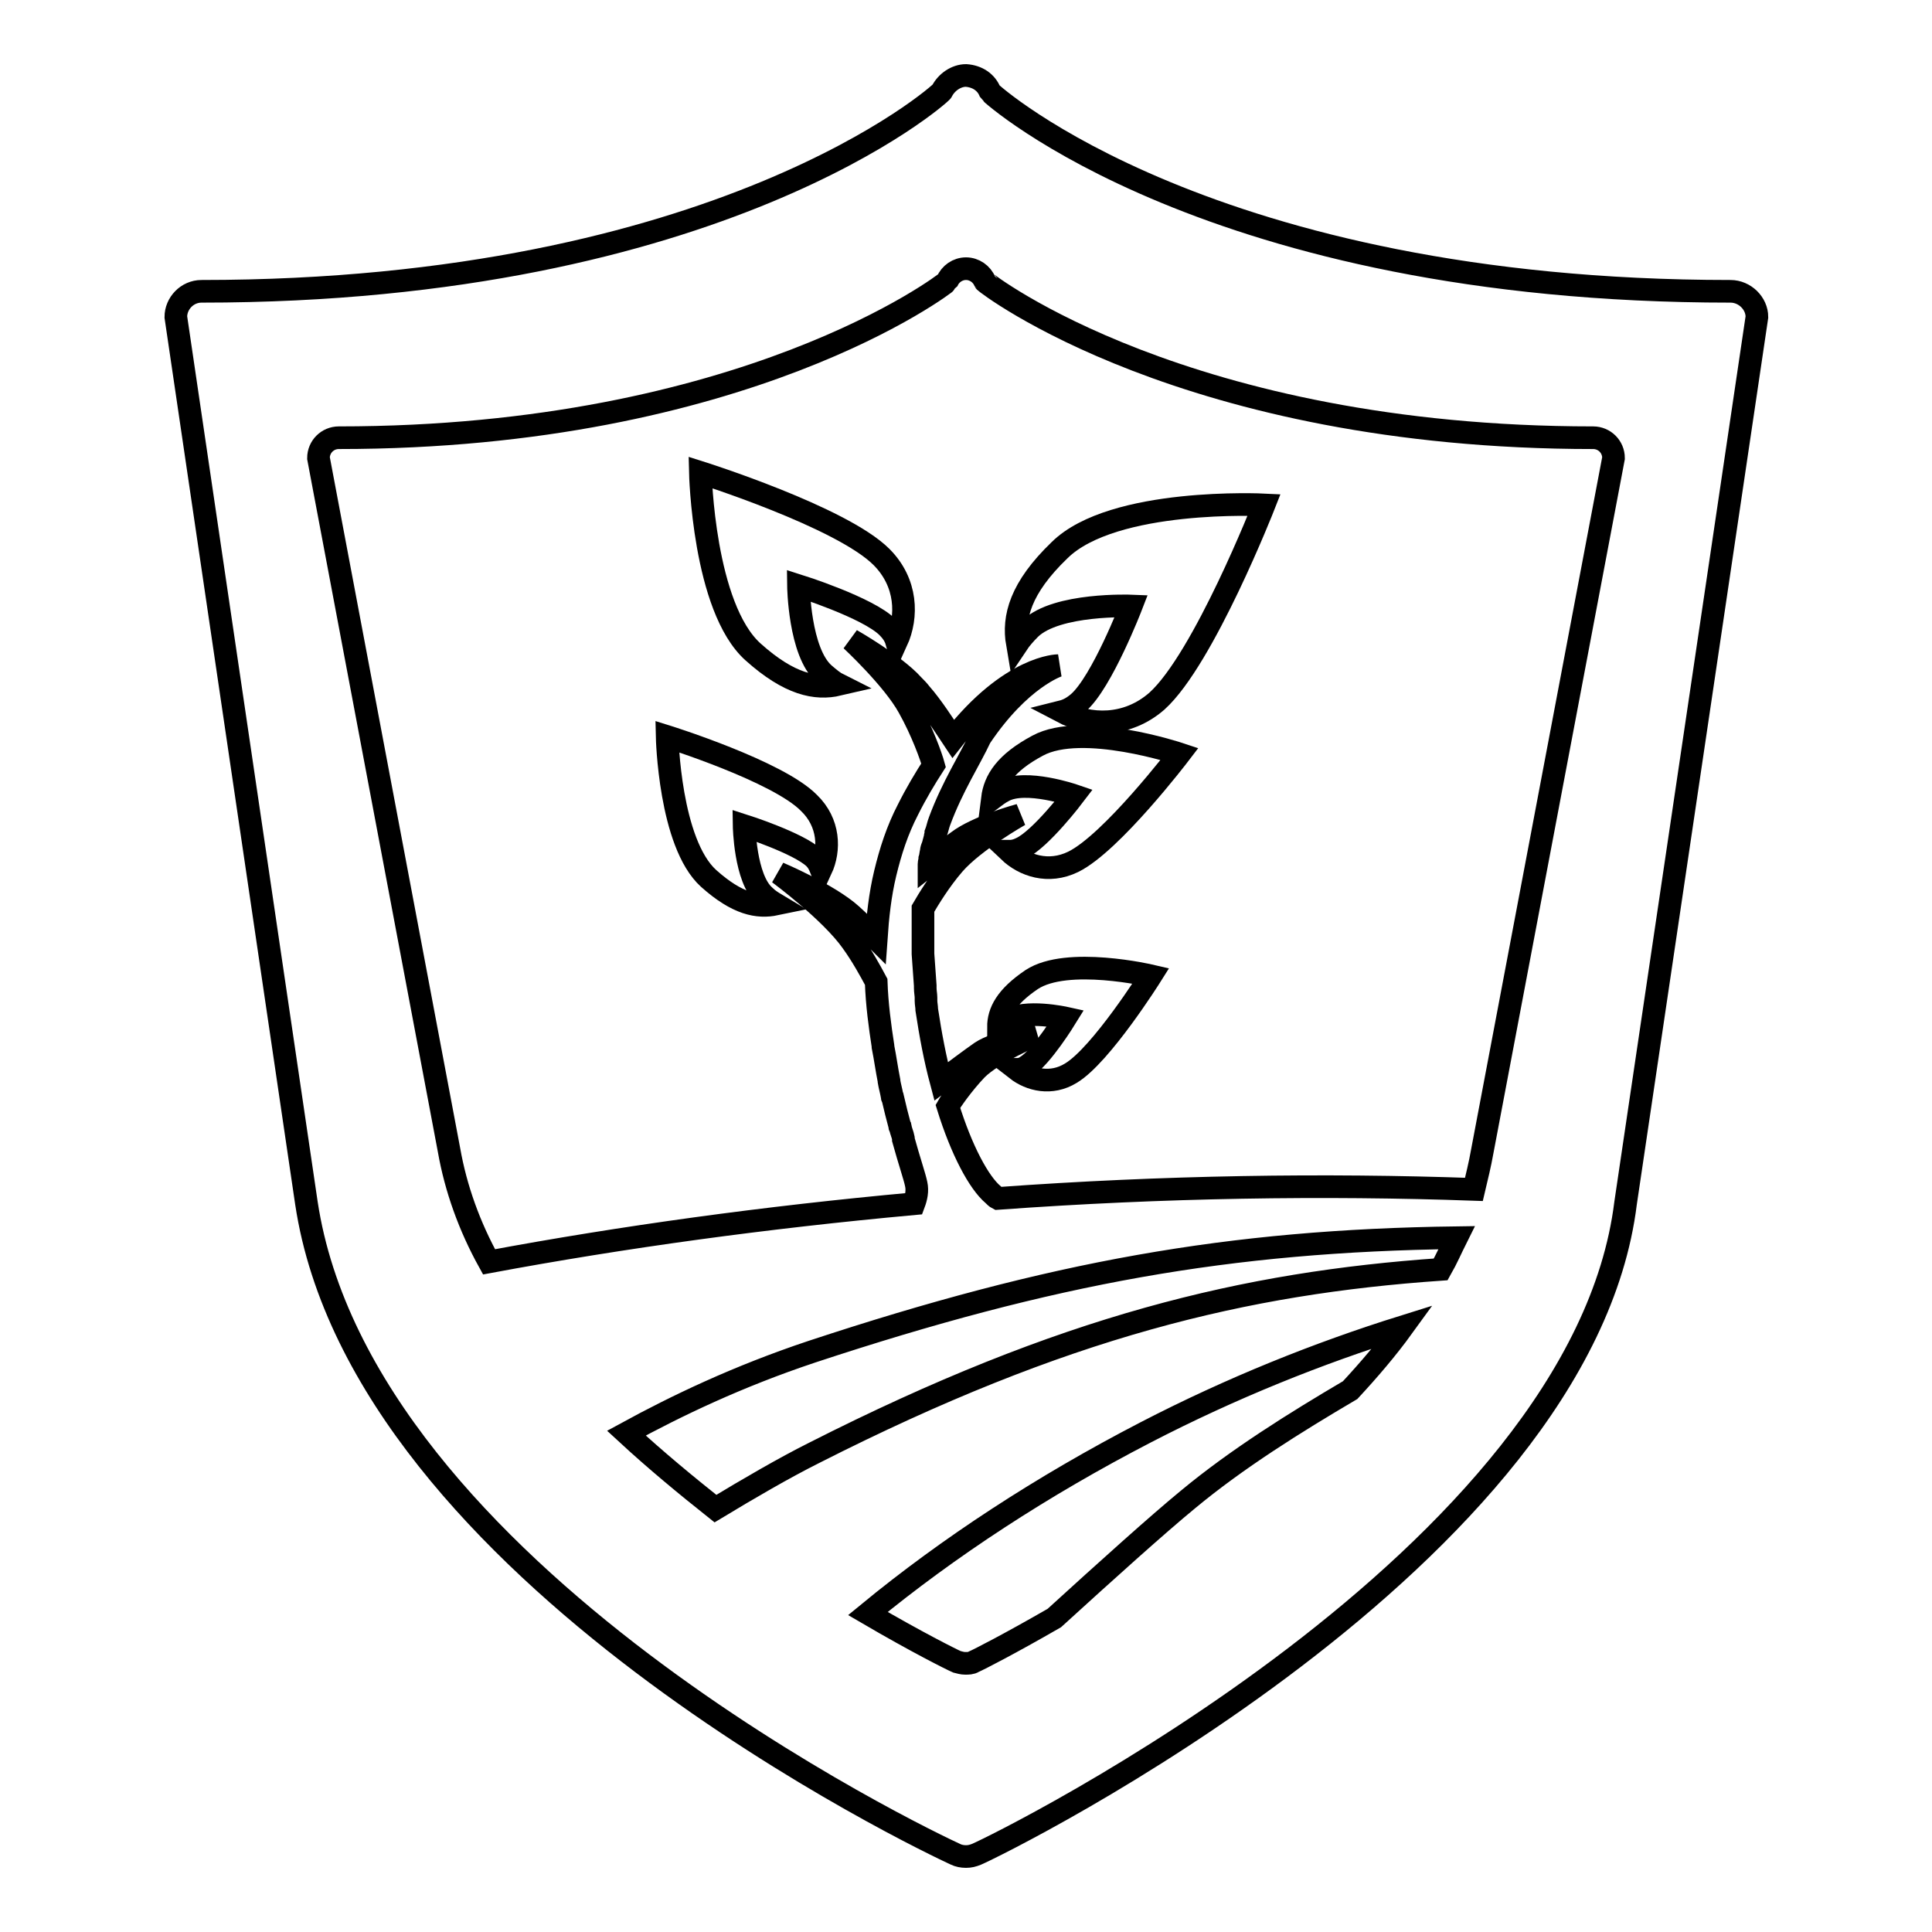 <?xml version="1.0" encoding="utf-8"?>
<!-- Svg Vector Icons : http://www.onlinewebfonts.com/icon -->
<!DOCTYPE svg PUBLIC "-//W3C//DTD SVG 1.1//EN" "http://www.w3.org/Graphics/SVG/1.1/DTD/svg11.dtd">
<svg version="1.1" xmlns="http://www.w3.org/2000/svg" xmlns:xlink="http://www.w3.org/1999/xlink" x="0px" y="0px" viewBox="0 0 256 256" enable-background="new 0 0 256 256" xml:space="preserve">
<g><g><path stroke-width="3" fill-opacity="0" stroke="#000000"  d="M229.3,38.6c-69,0-98-26.2-98.1-26.4c-0.5-1.3-1.7-2.1-3.2-2.2c0,0,0,0,0,0c-1.3,0-2.6,0.9-3.2,2.1c-0.1,0.3-29.4,26.5-98.1,26.5c-1.9,0-3.4,1.6-3.4,3.4l17.3,117.4c7.4,49.1,82.5,84.7,86,86.3c0.4,0.2,0.9,0.3,1.4,0.3c0.5,0,0.9-0.1,1.4-0.3c3.5-1.5,80.2-39.3,86-86.3l17.4-117.4C232.8,40.2,231.2,38.6,229.3,38.6z M193,164c-0.7,1.4-1.3,2.8-2.1,4.2c-25.9,1.8-49.9,7.5-83,24.3c-4,2-8.8,4.8-13.1,7.4c-3.9-3.1-7.9-6.4-11.8-10c6.6-3.6,14.7-7.5,24.6-10.8C139.4,168.6,162.9,164.4,193,164z M157.4,198.7c-3.9,3.2-10.9,9.5-17.7,15.7c-5.9,3.4-10,5.5-10.7,5.8c-0.3,0.2-0.7,0.2-1.1,0.2c-0.4,0-0.7-0.1-1.1-0.2c-0.7-0.3-5.3-2.6-11.8-6.4c10.7-8.8,23.1-16.9,36.8-24c11.4-5.9,22.9-10.5,34.1-14c-2.1,2.9-4.5,5.7-7,8.4C171.6,188.5,163.9,193.3,157.4,198.7z M196.4,152.6c-0.3,1.7-0.7,3.3-1.1,5c-19.8-0.7-41.1-0.4-63.1,1.2c-0.2-0.1-0.4-0.3-0.6-0.5c-1.9-1.6-4.2-5.9-6-11.7c0.4-0.7,1.9-2.9,3.8-4.9c2.3-2.3,7.9-4.6,7.9-4.6s-5.2,0.9-7.3,2.3c-1.3,0.9-3.7,2.7-5.3,3.9c-0.8-3-1.4-6.2-1.9-9.5c0-0.4-0.1-0.8-0.1-1.2c0-0.1,0-0.3,0-0.4c0-0.4-0.1-0.8-0.1-1.3c0-0.1,0-0.2,0-0.3c-0.1-1.4-0.2-2.8-0.3-4.2c0-0.1,0-0.3,0-0.5c0-0.4,0-0.7,0-1.1c0-0.2,0-0.4,0-0.7c0-0.4,0-0.7,0-1.1c0-0.2,0-0.5,0-0.7c0-0.3,0-0.7,0-1c0-0.3,0-0.5,0-0.8c0,0,0-0.1,0-0.1c0.7-1.2,2.2-3.7,4.1-5.9c2.7-3.1,8.7-6.5,8.7-6.5s-5.6,1.5-8.2,3.5c-1,0.7-2.4,2-3.8,3.1c0,0,0-0.1,0-0.1c0-0.2,0.1-0.5,0.1-0.7c0.1-0.3,0.1-0.6,0.2-1c0-0.2,0.1-0.5,0.2-0.7c0.1-0.4,0.2-0.7,0.3-1.1c0-0.2,0.1-0.4,0.1-0.6c0.2-0.5,0.3-1.1,0.5-1.6c1.7-4.6,4-8.1,5.4-11.1c5.3-7.9,10.3-9.5,10.3-9.5s-6.3,0-13.9,9.7c-1.2-1.8-2.8-4.3-4.3-6c-0.3-0.4-0.7-0.8-1-1.1c-2.4-2.7-8.2-6-8.2-6s5.5,5.1,7.6,8.9c1.8,3.2,3,6.6,3.3,7.7c-1.1,1.7-2.3,3.7-3.4,5.9c-1.4,2.7-2.3,5.5-3,8.4c0,0,0,0,0,0c0,0,0,0,0,0c-0.7,2.9-1,5.8-1.2,8.7c-1.2-1.2-2.4-2.4-3.3-3.2c-3-2.7-9.6-5.5-9.6-5.5s6.9,5.1,9.7,9.1c1.3,1.8,2.4,3.8,3.2,5.3c0.1,3,0.5,5.9,0.9,8.5c0,0,0,0,0,0.1c0.3,1.5,0.5,3,0.8,4.5c0,0,0,0.1,0,0.1c0.1,0.6,0.3,1.3,0.4,1.9c0,0.1,0,0.2,0.1,0.3c0.3,1.3,0.6,2.5,0.9,3.6c0,0.1,0,0.2,0.1,0.3c0.1,0.5,0.3,0.9,0.4,1.4c0,0.1,0,0.1,0,0.2c0.8,2.9,1.5,4.9,1.7,5.9c0.2,0.9,0,1.8-0.3,2.6c-19.7,1.8-38.6,4.4-56.3,7.7c-2.6-4.7-4.4-9.7-5.3-14.8L42.2,60.7c0-1.5,1.2-2.7,2.7-2.7c53.8,0,80.5-20.5,80.6-20.7c0.4-1,1.4-1.7,2.5-1.7h0c1.1,0,2.1,0.7,2.5,1.7c0.1,0.2,26.6,20.7,80.6,20.7c1.5,0,2.7,1.2,2.7,2.7L196.4,152.6z"/><path stroke-width="3" fill-opacity="0" stroke="#000000"  d="M137.5,98.8c-4.3,2.3-5.7,4.6-6,7c0.4-0.3,0.9-0.7,1.5-1c2.9-1.6,9.3,0.6,9.3,0.6s-4.4,5.8-7,7c-0.6,0.3-1.1,0.4-1.6,0.4c2,1.9,5.2,3,8.5,1.4c5.1-2.5,14.1-14.3,14.1-14.3S143.4,95.6,137.5,98.8z"/><path stroke-width="3" fill-opacity="0" stroke="#000000"  d="M140.4,72.9c-5.2,5-6.2,8.9-5.6,12.4c0.4-0.6,1-1.3,1.7-2c3.5-3.4,13.4-3,13.4-3s-3.9,10.1-7,12.8c-0.7,0.6-1.4,1-2.2,1.2c3.6,1.9,8.6,2.1,12.6-1.4c6.2-5.6,14.2-26,14.2-26S147.5,65.9,140.4,72.9z"/><path stroke-width="3" fill-opacity="0" stroke="#000000"  d="M88.4,97.6c0,0,0.3,14.1,5.5,18.8c3.8,3.4,6.5,3.9,8.9,3.4c-0.5-0.3-1-0.6-1.5-1.1c-2.6-2.3-2.7-9.3-2.7-9.3s7.2,2.3,9.3,4.3c0.5,0.5,0.7,1,0.9,1.5c1.2-2.6,1.1-6.2-1.6-8.8C103.1,102.2,88.4,97.6,88.4,97.6z"/><path stroke-width="3" fill-opacity="0" stroke="#000000"  d="M92.8,62.6c0,0,0.4,17.9,7,23.8c4.8,4.3,8.3,5,11.3,4.3c-0.6-0.3-1.2-0.8-1.9-1.4c-3.3-2.9-3.4-11.7-3.4-11.7s9.2,2.9,11.8,5.5c0.6,0.6,1,1.2,1.2,1.9c1.5-3.3,1.4-7.8-2-11.2C111.5,68.5,92.8,62.6,92.8,62.6z"/><path stroke-width="3" fill-opacity="0" stroke="#000000"  d="M136.7,129.8c-3.4,2.3-4.4,4.3-4.4,6.3c0.3-0.3,0.7-0.6,1.2-0.9c2.3-1.5,7.7-0.3,7.7-0.3s-3.2,5.2-5.2,6.4c-0.4,0.3-0.9,0.4-1.3,0.4c1.8,1.4,4.6,2.1,7.2,0.5c4-2.4,10.6-12.9,10.6-12.9S141.4,126.7,136.7,129.8z"/></g></g>
</svg>